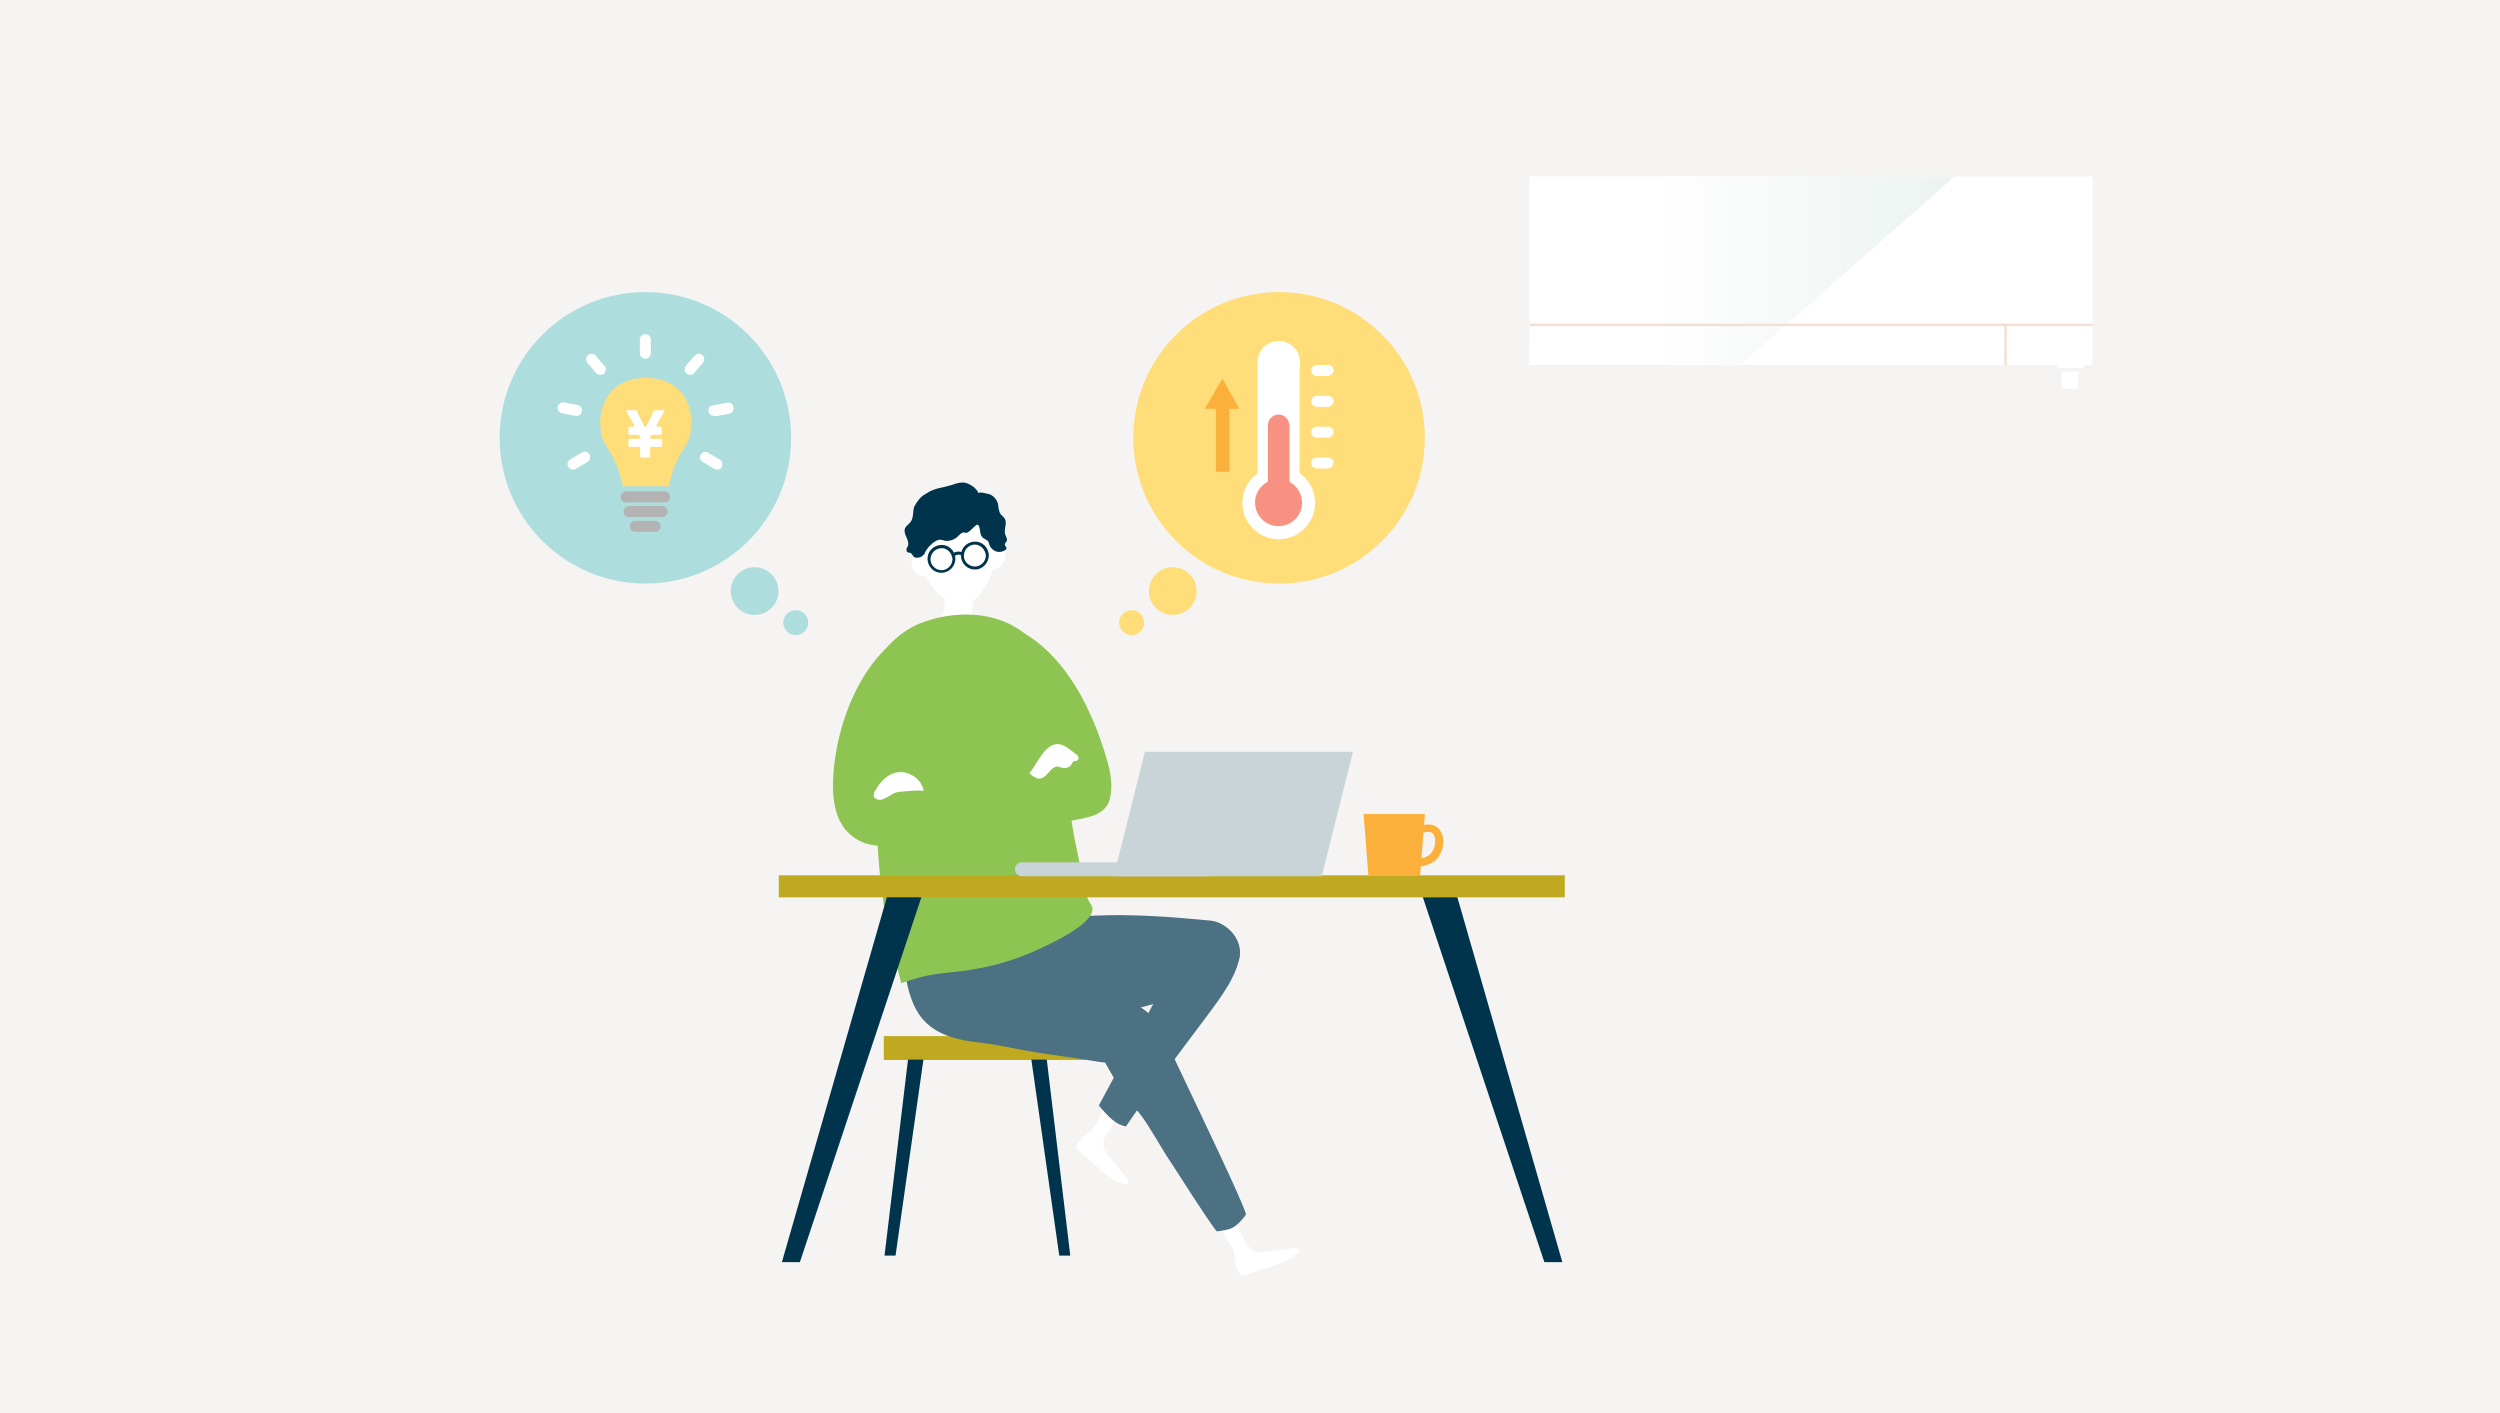<svg version="1.1" id="コンポーネント_2_1" xmlns="http://www.w3.org/2000/svg" x="0" y="0" viewBox="0 0 681 385" xml:space="preserve"><style>.st1{fill:#fff}.st4{fill:#f2e1d3}.st5{fill:#bfa921}.st6{fill:#4c7182}.st7{fill:#8ec552}.st8{fill:#00344c}.st9{fill:#c9d4d9}.st10{fill:#fbb03b}.st11{fill:#aedddd}.st12{fill:#ffdd79}.st13{fill:#b3b3b3}.st14{fill:#f79182}</style><path id="長方形_385" fill="#f5f4f2" d="M0 0h681v385H0z"/><g id="グループ_892" transform="translate(-936.244 -88.492)"><g id="グループ_866" transform="translate(1266.322 88.492)"><g id="グループ_863" transform="translate(170.325 61.27)"><path id="パス_1425" class="st1" d="M61 38.9l.3 5.7h4.3l.3-5.7H61z"/></g><path id="パス_1426" d="M236.6 101.2H231l-.2-1.9h6l-.2 1.9z" fill="#f4f4f4"/><path id="パス_1427" class="st1" d="M237.4 100.2h-7.1l-.2-.9h7.5l-.2.9z"/><g id="グループ_865"><path id="長方形_450" class="st1" d="M86.6 48.1h153.3v51.3H86.6z"/><linearGradient id="パス_1428_1_" gradientUnits="userSpaceOnUse" x1="-976.671" y1="17.375" x2="-975.821" y2="17.375" gradientTransform="matrix(136.092 0 0 60.285 133003.719 -973.716)"><stop offset=".297" stop-color="#fff"/><stop offset="1" stop-color="#ebf3f0"/></linearGradient><path id="パス_1428" d="M144.1 99.4H86.6V48.1h115.7l-58.2 51.3z" fill="url(#パス_1428_1_)"/><g id="グループ_864" transform="translate(0 47.046)"><path id="長方形_451" class="st4" d="M86.6 41.1h153.3v.7H86.6z"/><path id="長方形_452" class="st4" d="M215.9 41.4h.7v11h-.7z"/></g></g></g><g id="グループ_877" transform="translate(1025.787 186.425)"><path id="長方形_453" class="st5" d="M151.2 184.3h54.9v6.5h-54.9z"/><g id="グループ_876"><g id="グループ_871" transform="translate(17.277)"><g id="グループ_870"><g id="グループ_869"><path id="パス_1429" class="st1" d="M150.5 64.9c0 2.2.1 5.4-2.1 6.5l-3.2 1.5c1.1 4.2 3 8 5.5 11.5.3.6.9 1 1.5 1.3 1 .2 1.9-.7 2.6-1.4 2.7-3.4 4.9-7.2 6.5-11.3-.3.8-3-1-3.1-1.5-.5-1.7 0-5.5.4-7.1.3-.8.3-1.6 0-2.3-1.1-1.8-8-2.5-8.2.6 0 .6.1 1.1.2 1.7-.1.1-.1.3-.1.5z"/><path id="パス_1430" class="st6" d="M226.1 153.9c3.1 1.7 5.5 5.2 4.7 9.2-.4 1.6-1.4 3-2.7 4-4.1 3.4-9.3 5.4-14.3 6.7-15.3 4.1-28.6 8.8-45.2 5.9-7.5-1.3-10.7-12.9-4.7-17.3 6.9-5 14.6-9.6 23.2-10.6 1.4-.2 2.6-.3 4-.3 10.4-.5 20.9.3 31.4 1.3 1.3.1 2.5.4 3.6 1.1z"/><path id="パス_1431" class="st1" d="M229.2 233.8c1.7 4 4.3 8 5.3 12.2.2.6-.1 1.4-.7 1.7-.8.3-1.6-.5-2-1.2-4.1-6-7.5-12.2-11-18.5-3.1-5.5-6.1-11.1-9.1-16.7-.4-.7-.7-1.5-.6-2.4.3-.9.9-1.7 1.8-2.1.7-.6 1.5-.9 2.4-.9 1.5.1 2.5 1.7 3.1 3.1 2 4.3 3.7 7.1 5.6 11.4 1.7 3.7 2.9 7.5 4.2 11.2.3.7.7 1.4 1 2.2z"/><path id="パス_1432" class="st1" d="M231 249.3c.1.2.3.3.4.3.2 0 .3 0 .5-.1l8.3-2.7c2.5-.8 5-1.7 6.6-3.7.1-.1.2-.3.2-.3.1-.6-.8-.8-1.4-.7l-7.6.9c-.8.2-1.7.2-2.5 0-1.7-.4-3.3-2.5-4.2-3.8-.3-.4-.5-.8-.9-1-.3-.3-.9-.4-1.3-.3-.7.3-.8 1.3-.6 2 .2.9.5 1.6.7 2.5.5 2.3.3 4.8 1.8 6.9z"/><path id="パス_1433" class="st6" d="M178.5 189.2c-1.1-.2-2.2-.3-3.3-.5-5-.8-9.8-2-14.9-2.6-7.4-.8-14.8-2.6-18.2-10.3-2.8-6.3-3.1-14-2-20.9.1-.8.3-1.4.7-2 .5-.6 1.3-.9 2-1.1 6.6-2 13.5-2.1 20.3-2 3.8 0 5.1 2.9 7.9 5.2 10.2 8.6 22.6 14.1 33.4 21.8 2.1 1.5 4.3 3.3 4.7 6 .6 5-5.8 8.4-10 8.8-2.2.2-4.5 0-6.7-.3-4.6-.8-9.2-1.4-13.9-2.1z"/><path id="パス_1434" class="st6" d="M231.4 234.4c-2.3 2.6-3.5 2.6-6.7 3.1-.5.1-12.3-18.4-12.7-19-2-2.9-6.1-10.3-8.3-13-4.2-5-7.9-10.6-10.8-16.6-.8-1.7-1.5-3.7-1.1-5.5.3-1.3 1.1-2.4 2.1-3.2 4-3.7 10.3-3.6 14 .4.8.8 1.4 1.7 1.8 2.7l8.2 17.3c2 4.3 13.2 27.5 14.7 32.2-.3.6-.8 1.2-1.2 1.6z"/><path id="パス_1435" class="st7" d="M143.4 168.4c-1.5.4-3.1.9-4.7 1.5-1.9-7.1-3.5-13.7-4.7-20.9-1.6-9.8-2-19.7-2.3-29.7-.3-7.9.3-15.6.5-23.5.2-7 .3-14.9 5.5-20.1 2.2-2 4.8-3.5 7.7-4.4 8.8-3 19.3-2.6 26.7 3.2 5.3 4.2 6.4 11.6 8.8 17.7 2.6 6.5 3 21.8 3.5 28.1.5 5.1 1.4 10.1 2.5 15.1 1 4.6.8 9 3.5 13.1 3.1 4.7-13.6 11.9-16.7 13.2-4.8 2-9.8 3.5-14.8 4.3-5.2 1.1-10.3.9-15.5 2.4z"/><path id="パス_1436" class="st7" d="M177 113.4c.2.7.4 1.4.6 2 .7 2 2.1 9.3 4.1 10.2.7.3 1.4.3 2.2.2 2-.3 4-.7 5.9-1.2 2.7-.7 5-2.1 5.7-4.9.9-3.6.2-7.4-.9-11-3.8-13.2-11.2-28.4-24-35-3.1-1.6-5.4-1.8-6.8-1.2-1.2.6-2 1.8-2.1 3.1-.1 2.2.5 4.4 1.6 6.3 3 4.9 7.1 10 8.9 15.5 1.9 5.1 3.1 10.7 4.8 16z"/><path id="パス_1437" class="st1" d="M146.7 47.3c-.7 1.4-1.2 2.8-1.6 4.3-.3.5-.4 1.1-.6 1.6-.9-.3-1.8 0-2.5.5-.4.5-.6 1.2-.5 1.9.1 1.4.9 2.5 2.1 3.1.6.3.9.2 1.5.2.2 0 .3.2.4.3.4.6.8 1.3 1.2 1.9.3.6.8 1.2 1.2 1.8 1.2 1.2 2.5 2.2 4 3 .3.2.7.3 1 .5 4.2 1.6 7.5-2.1 9.2-5.4.3-.7.6-1.4.9-2 .2-.5.2-1.3.7-1.6.2-.1.3-.2.5-.3 1.1-.3 2-1.1 2.5-2.1s.4-2.2-.2-3.2c-.2-.3-.3-.4-.5-.6-.6-.4-1.4-.4-1.9 0-.1.1-.2.1-.3.1l-.1-.1c-.3-1.5-1-3.1-2-4.3-1.1-1.7-2.9-3-4.8-3.4-3-.6-8.7.4-10.3 3.7v.1z"/><path id="パス_1438" class="st8" d="M145.2 36.7c1.1-.8 2.3-1.3 3.5-1.6 1.4-.3 2.7-.6 4-1 .8-.3 1.8-.6 2.8-.6 1.4 0 3.9 1.5 4.2 3-.2-.7 3.1.2 3.3.3 1.1.6 1.9 1.6 2.1 2.9 0 .7.2 1.3.4 2 .3.7 1 1 1.4 1.7.6 1.1-.1 2.4 0 3.7 0 .7.6 1.4.6 2.1-.1.5-.6.7-.6 1.2 0 .4.6.7.4 1.2-.1.1-.2.3-.3.3-1.3.9-3 .6-3.9-.7-.1-.2-.3-.3-.3-.5-.1-.3-.3-.8-.4-1.1-.4-.6-1.3-.7-1.7-1.3-.7-.8-.4-2-.9-3-.5-1.3-2.3 2-3.5 1.9-.2 0-.4-.1-.6-.1-.5 0-.9.4-1.3.8-.9 1-2.2 1.6-3.6 1.5-.4-.1-.9-.2-1.3-.3-1.6-.2-3.7 2.1-4.3 3.4-.3.9-1.3 1.5-2.2 1.5-1.3 0-1-.9-1.8-1.3-.3-.2-.6 0-.8-.2-.3-.2-.3-.5-.3-.9.1-.3.3-.6.4-.8.6-1.5-1.4-3.2-.8-4.8.3-.7 1-1.1 1.5-1.7.9-1.2.6-2.9 1-4.2.9-1.6 1.8-2.8 3-3.4z"/><g id="グループ_868" transform="translate(30.337 19.1)"><g id="グループ_867"><path id="パス_1439" class="st8" d="M119.4 39c-2 .1-3.8-1.5-3.9-3.7-.1-2 1.5-3.8 3.7-3.9 2-.1 3.8 1.5 3.9 3.7 0 2.1-1.6 3.8-3.7 3.9zm-.2-6.7c-1.6.1-2.9 1.4-2.9 3.1.1 1.6 1.4 2.9 3.1 2.9 1.6-.1 2.9-1.4 2.9-3.1-.2-1.7-1.5-3-3.1-2.9z"/><path id="パス_1440" class="st8" d="M128.5 38.1c-2 .1-3.8-1.5-3.9-3.7-.1-2 1.5-3.8 3.7-3.9 2-.1 3.8 1.5 3.9 3.7 0 2.1-1.7 3.9-3.7 3.9zm-.2-6.8c-1.6.1-2.9 1.4-2.9 3.1 0 1.6 1.4 2.9 3.1 2.9 1.6-.1 2.9-1.4 2.9-3.1-.2-1.6-1.5-2.9-3.1-2.9z"/></g><path id="パス_1441" class="st8" d="M124.8 34.3c-.6-.4-1.4-.3-2 .2l-.6-.6c.8-.8 2.1-.9 3.1-.3l-.5.7z"/></g><path id="パス_1442" class="st1" d="M198.8 204.7c-2.6 3.6-4.6 7.8-7.7 10.8-.4.5-1.2.6-1.8.3-.7-.5-.4-1.6-.1-2.4 3.1-6.5 6.5-12.8 10.2-19 3.2-5.4 6.3-11 9.6-16.4.3-.8.9-1.4 1.7-1.8.9-.3 2-.1 2.7.4.9.3 1.5.9 2 1.6.7 1.4-.2 3-1 4.2-2.7 3.9-4.2 6.8-6.9 10.7-2.3 3.3-4.9 6.3-7.4 9.4-.3.9-.8 1.5-1.3 2.2z"/><path id="パス_1443" class="st1" d="M186.4 214.3c-.1.2-.1.3-.1.5.1.2.2.3.3.4l6.6 5.7c2 1.7 4.1 3.4 6.6 3.7h.4c.6-.3.3-1.1-.1-1.5l-4.8-6c-.6-.7-1-1.4-1.4-2.2-.5-1.7.4-4.1 1.1-5.6.2-.4.3-.8.4-1.3s-.1-.9-.4-1.3c-.6-.4-1.4 0-2 .5-.6.6-1.2 1.3-1.8 1.9-1.5 1.7-3.7 2.8-4.8 5.2z"/><path id="パス_1444" class="st6" d="M230.1 158.7c.7 1.4.9 3 .6 4.5-1 6-7 13.2-10.6 18.1-4.2 5.6-16.4 21.8-20.2 27.6-2.7-.4-4.7-2.5-7.4-5.7 0 0 15.7-29 16.3-30.6 2.4-6.1 5-16.3 12.3-18.6 4.3-1.2 7.4 1.3 9 4.7z"/><path id="パス_1445" class="st7" d="M140.5 122.7c-.3 3.9-1.6 8.9-6.2 9.6-4.5.6-9-1.4-11.6-5.3-2.3-3.6-2.7-7.9-2.6-12.2.4-12.2 5.2-26.7 13.7-35.4 2.8-2.9 9.1-10.2 11.9-2.6.5 2.1.5 4.4-.2 6.5-2.1 6.5-6.4 13.2-6.2 20 .1 3.7 1.8 12.5 1.2 19.4z"/><path id="パス_1446" class="st1" d="M137.4 117.9c.6-.2 7.3-.8 7.4-.3-.3-1.8-1.4-3.4-3.1-4.3-4.4-2.5-8.2.5-10.2 4.3-.3.3-.3.8-.3 1.3.2.8 1.3 1.2 2.1 1 1.5-.4 2.7-1.6 4.1-2z"/><path id="パス_1447" class="st1" d="M182.4 111.2c-.3-.1-.7-.2-1-.3-2.2-.3-3.1 3.8-5.6 3.2-.9-.3-1.6-.8-2.2-1.4 2-2.3 3.8-7.4 7.2-7.9 2-.3 3.7 1.4 5.2 2.5.4.3.8.5.9.9.2.4 0 .9-.4 1.1-.3.1-.5 0-.8.1-.3.1-.4.5-.6.8-.4.8-1.3 1.1-2.1 1.1-.1 0-.4-.1-.6-.1z"/></g></g></g><path id="長方形_454" class="st5" d="M122.6 140.5h214.1v6H122.6z"/><g id="グループ_872" transform="translate(.941 132.978)"><path id="パス_1448" class="st8" d="M330.2 112.9h4.9l-28.6-99.4h-9.4l33.1 99.4z"/><path id="パス_1449" class="st8" d="M127.4 112.9h-4.9l28.6-99.4h9.4l-33.1 99.4z"/></g><g id="グループ_873" transform="translate(75.616 86.359)"><path id="パス_1450" class="st9" d="M138.2 54.4h56.7l8.5-33.9h-56.7l-8.5 33.9z"/><path id="長方形_455" class="st9" d="M163.7 54.4h-50.5c-1 0-1.9-.9-1.9-1.9 0-1 .8-1.9 1.9-1.9h50.5c1 0 1.9.8 1.9 1.9 0 1-.8 1.9-1.9 1.9z"/></g><g id="グループ_875" transform="translate(187.3 106.314)"><g id="グループ_874"><path id="パス_1451" class="st10" d="M111.3 17.5H94.6l1.3 16.7H110l1.3-16.7z"/><path id="パス_1452" class="st10" d="M109.1 31.8c-.4 0-.9 0-1.4-.1l-.9-.2 1.5-10 .5-.3c.2-.1 3.9-2 6.2.2.9 1 1.4 2.4 1.3 3.7 0 2-.8 3.7-2.2 5.1-1.5 1.1-3.2 1.6-5 1.6zm1-9l-1 6.9c1.3 0 2.6-.4 3.6-1.2.9-.9 1.4-2.2 1.4-3.6.1-.8-.2-1.5-.6-2.1-.8-.8-2.5-.3-3.4 0z"/></g></g></g><path id="パス_1453" class="st8" d="M151.4 244.1h3l7.6-53.4h-4.2l-6.4 53.4z"/><path id="パス_1454" class="st8" d="M202 244.1h-3l-7.6-53.4h4.2l6.4 53.4z"/></g><g id="グループ_883" transform="translate(936.244 125.453)"><circle id="楕円形_22" class="st11" cx="175.8" cy="82.3" r="39.7"/><g id="グループ_881" transform="translate(18.685 13.444)"><g id="グループ_879" transform="translate(13.455 14.055)"><g id="グループ_878"><path id="パス_1455" class="st12" d="M137.5 68c-.7-3.8-2.2-7.5-4.3-10.7-3.6-4.9-2.8-18.8 10.6-18.8s14.1 13.9 10.6 18.8c-2.2 3.2-3.7 6.9-4.3 10.7h-12.6z"/></g><path id="パス_1456" class="st13" d="M148.9 72.4h-10.5c-.9 0-1.5-.7-1.5-1.5s.7-1.5 1.5-1.5h10.5c.8 0 1.5.7 1.5 1.5s-.7 1.5-1.5 1.5z"/><path id="パス_1457" class="st13" d="M148.2 76.4h-9c-.9 0-1.5-.7-1.5-1.5s.7-1.5 1.5-1.5h9c.9 0 1.5.7 1.5 1.5s-.7 1.5-1.5 1.5z"/><path id="パス_1458" class="st13" d="M146.3 80.4h-5.4c-.8 0-1.5-.7-1.5-1.5s.7-1.5 1.5-1.5h5.4c.9 0 1.5.7 1.5 1.5 0 .9-.6 1.5-1.5 1.5z"/></g><g id="グループ_880"><path id="パス_1459" class="st1" d="M157.1 47.3c-.9 0-1.5-.7-1.5-1.5v-3.7c0-.9.7-1.5 1.5-1.5s1.5.7 1.5 1.5v3.7c0 .8-.7 1.5-1.5 1.5z"/><path id="パス_1460" class="st1" d="M169.3 51.7c-.9 0-1.5-.7-1.5-1.5 0-.3.1-.7.3-.9l2.4-2.8c.5-.6 1.4-.7 2.1-.2.7.5.7 1.4.2 2.1l-2.4 2.8c-.2.3-.7.5-1.1.5z"/><path id="パス_1461" class="st1" d="M175.8 62.9c-.9 0-1.5-.7-1.5-1.5s.5-1.4 1.3-1.4l3.7-.7c.9-.2 1.6.3 1.8 1.2s-.3 1.6-1.2 1.8l-3.7.7c-.3-.1-.3-.1-.4-.1z"/><path id="パス_1462" class="st1" d="M176.7 77.5c-.3 0-.5-.1-.8-.2l-3.2-1.9c-.7-.4-.9-1.4-.5-2 .4-.7 1.4-.9 2-.5l3.2 1.9c.7.4.9 1.4.5 2-.2.5-.6.7-1.2.7z"/><path id="パス_1463" class="st1" d="M144.9 51.7c-.4 0-.9-.2-1.2-.5l-2.4-2.8c-.5-.6-.4-1.6.2-2.1.6-.5 1.6-.4 2.1.2l2.4 2.8c.5.6.4 1.6-.2 2.1-.2.1-.5.3-.9.3z"/><path id="パス_1464" class="st1" d="M138.5 62.9h-.3l-3.7-.7c-.9-.2-1.4-.9-1.3-1.7.1-.8.9-1.4 1.7-1.3l3.7.7c.9.2 1.4.9 1.2 1.7-.1.8-.7 1.3-1.3 1.3z"/><path id="パス_1465" class="st1" d="M137.4 77.5c-.9 0-1.5-.7-1.5-1.5 0-.5.3-1 .8-1.3l3.2-1.9c.8-.4 1.6-.1 2 .6.3.7.2 1.6-.5 2l-3.2 1.9c-.2.2-.4.2-.8.2z"/></g></g><g id="グループ_882" transform="translate(40.578 38.071)"><path id="パス_1466" class="st1" d="M136.5 47.2v2c0 .3-.1.4-.5.4h-1.7c-.4 0-.5-.1-.5-.4v-2c0-.4-.1-.5-.5-.5H131c-.3 0-.4-.1-.4-.5V45c0-.4.1-.5.4-.5h2.7c.1 0 .2-.1.2-.2s0-.2-.1-.3l-.2-.3c-.2-.3-.3-.3-.6-.3h-2c-.3 0-.4-.1-.4-.5v-1.2c0-.4.1-.5.4-.5h.9c.3 0 .3 0 .3-.2 0-.1-.1-.2-.1-.3-.8-1.4-1.4-2.5-2-3.5-.1-.1-.1-.2-.1-.3 0-.1.1-.2.3-.2h2c.4 0 .5.1.7.4.3.8.7 1.5 1 2.2l.9 1.7c.1.2.2.3.3.3s.2-.1.3-.3l.9-1.7c.3-.7.7-1.4 1-2.2.2-.4.3-.4.7-.4h2c.3 0 .3 0 .3.2 0 .1-.1.2-.1.3-.6 1-1.2 2-2 3.5-.1.1-.1.2-.1.3s.1.2.3.2h.8c.3 0 .4.1.4.5v1.2c0 .4-.1.5-.4.5h-2c-.3 0-.4 0-.6.3l-.1.3c-.1.1-.1.2-.1.3 0 .1.1.2.2.2h2.7c.3 0 .4.1.4.5v1.2c0 .4-.1.5-.4.5H137c-.4-.1-.5 0-.5.5z"/></g></g><g id="グループ_891" transform="translate(1139.363 125.453)"><circle id="楕円形_23" class="st12" cx="145.3" cy="82.3" r="39.7"/><g id="グループ_886" transform="translate(34.902 15.824)"><g id="グループ_884"><circle id="楕円形_24" class="st1" cx="110.3" cy="84.2" r="9.9"/><circle id="楕円形_25" class="st1" cx="110.3" cy="45.9" r="5.8"/><path id="長方形_456" class="st1" d="M104.5 45.9H116v34.8h-11.5z"/></g><g id="グループ_885" transform="translate(4.156 23.44)"><circle id="楕円形_26" class="st14" cx="106.1" cy="60.7" r="6.4"/><circle id="楕円形_27" class="st14" cx="106.1" cy="39.6" r="2.9"/><path id="長方形_457" class="st14" d="M103.2 39.6h5.9v17.7h-5.9z"/></g></g><g id="グループ_887" transform="translate(56.852 23.365)"><path id="パス_1467" class="st1" d="M101.8 42.1h-3.1c-.8 0-1.5-.7-1.5-1.5s.7-1.5 1.5-1.5h3.1c.9 0 1.5.7 1.5 1.5-.1.8-.8 1.5-1.5 1.5z"/><path id="パス_1468" class="st1" d="M101.8 50.5h-3.1c-.8 0-1.5-.7-1.5-1.5s.7-1.5 1.5-1.5h3.1c.9 0 1.5.7 1.5 1.5-.1.8-.8 1.5-1.5 1.5z"/><path id="パス_1469" class="st1" d="M101.8 58.9h-3.1c-.8 0-1.5-.7-1.5-1.5s.7-1.5 1.5-1.5h3.1c.9 0 1.5.7 1.5 1.5-.1.8-.8 1.5-1.5 1.5z"/><path id="パス_1470" class="st1" d="M101.8 67.3h-3.1c-.8 0-1.5-.7-1.5-1.5s.7-1.5 1.5-1.5h3.1c.9 0 1.5.7 1.5 1.5-.1.8-.8 1.5-1.5 1.5z"/></g><g id="グループ_890" transform="translate(22.966 27.79)"><g id="グループ_889"><g id="グループ_888" transform="translate(3.41 8.05)"><path id="長方形_458" class="st10" d="M101.7 37.2h3.7v18.5h-3.7z"/></g><path id="パス_1471" class="st10" d="M106.9 38.4l-4.8 8.2h9.4l-4.6-8.2z"/></g></g></g><circle id="楕円形_28" class="st12" cx="1255.7" cy="249.5" r="6.5"/><circle id="楕円形_29" class="st12" cx="1244.5" cy="258.1" r="3.4"/><circle id="楕円形_30" class="st11" cx="1141.8" cy="249.5" r="6.5"/><circle id="楕円形_31" class="st11" cx="1153" cy="258.1" r="3.4"/></g></svg>